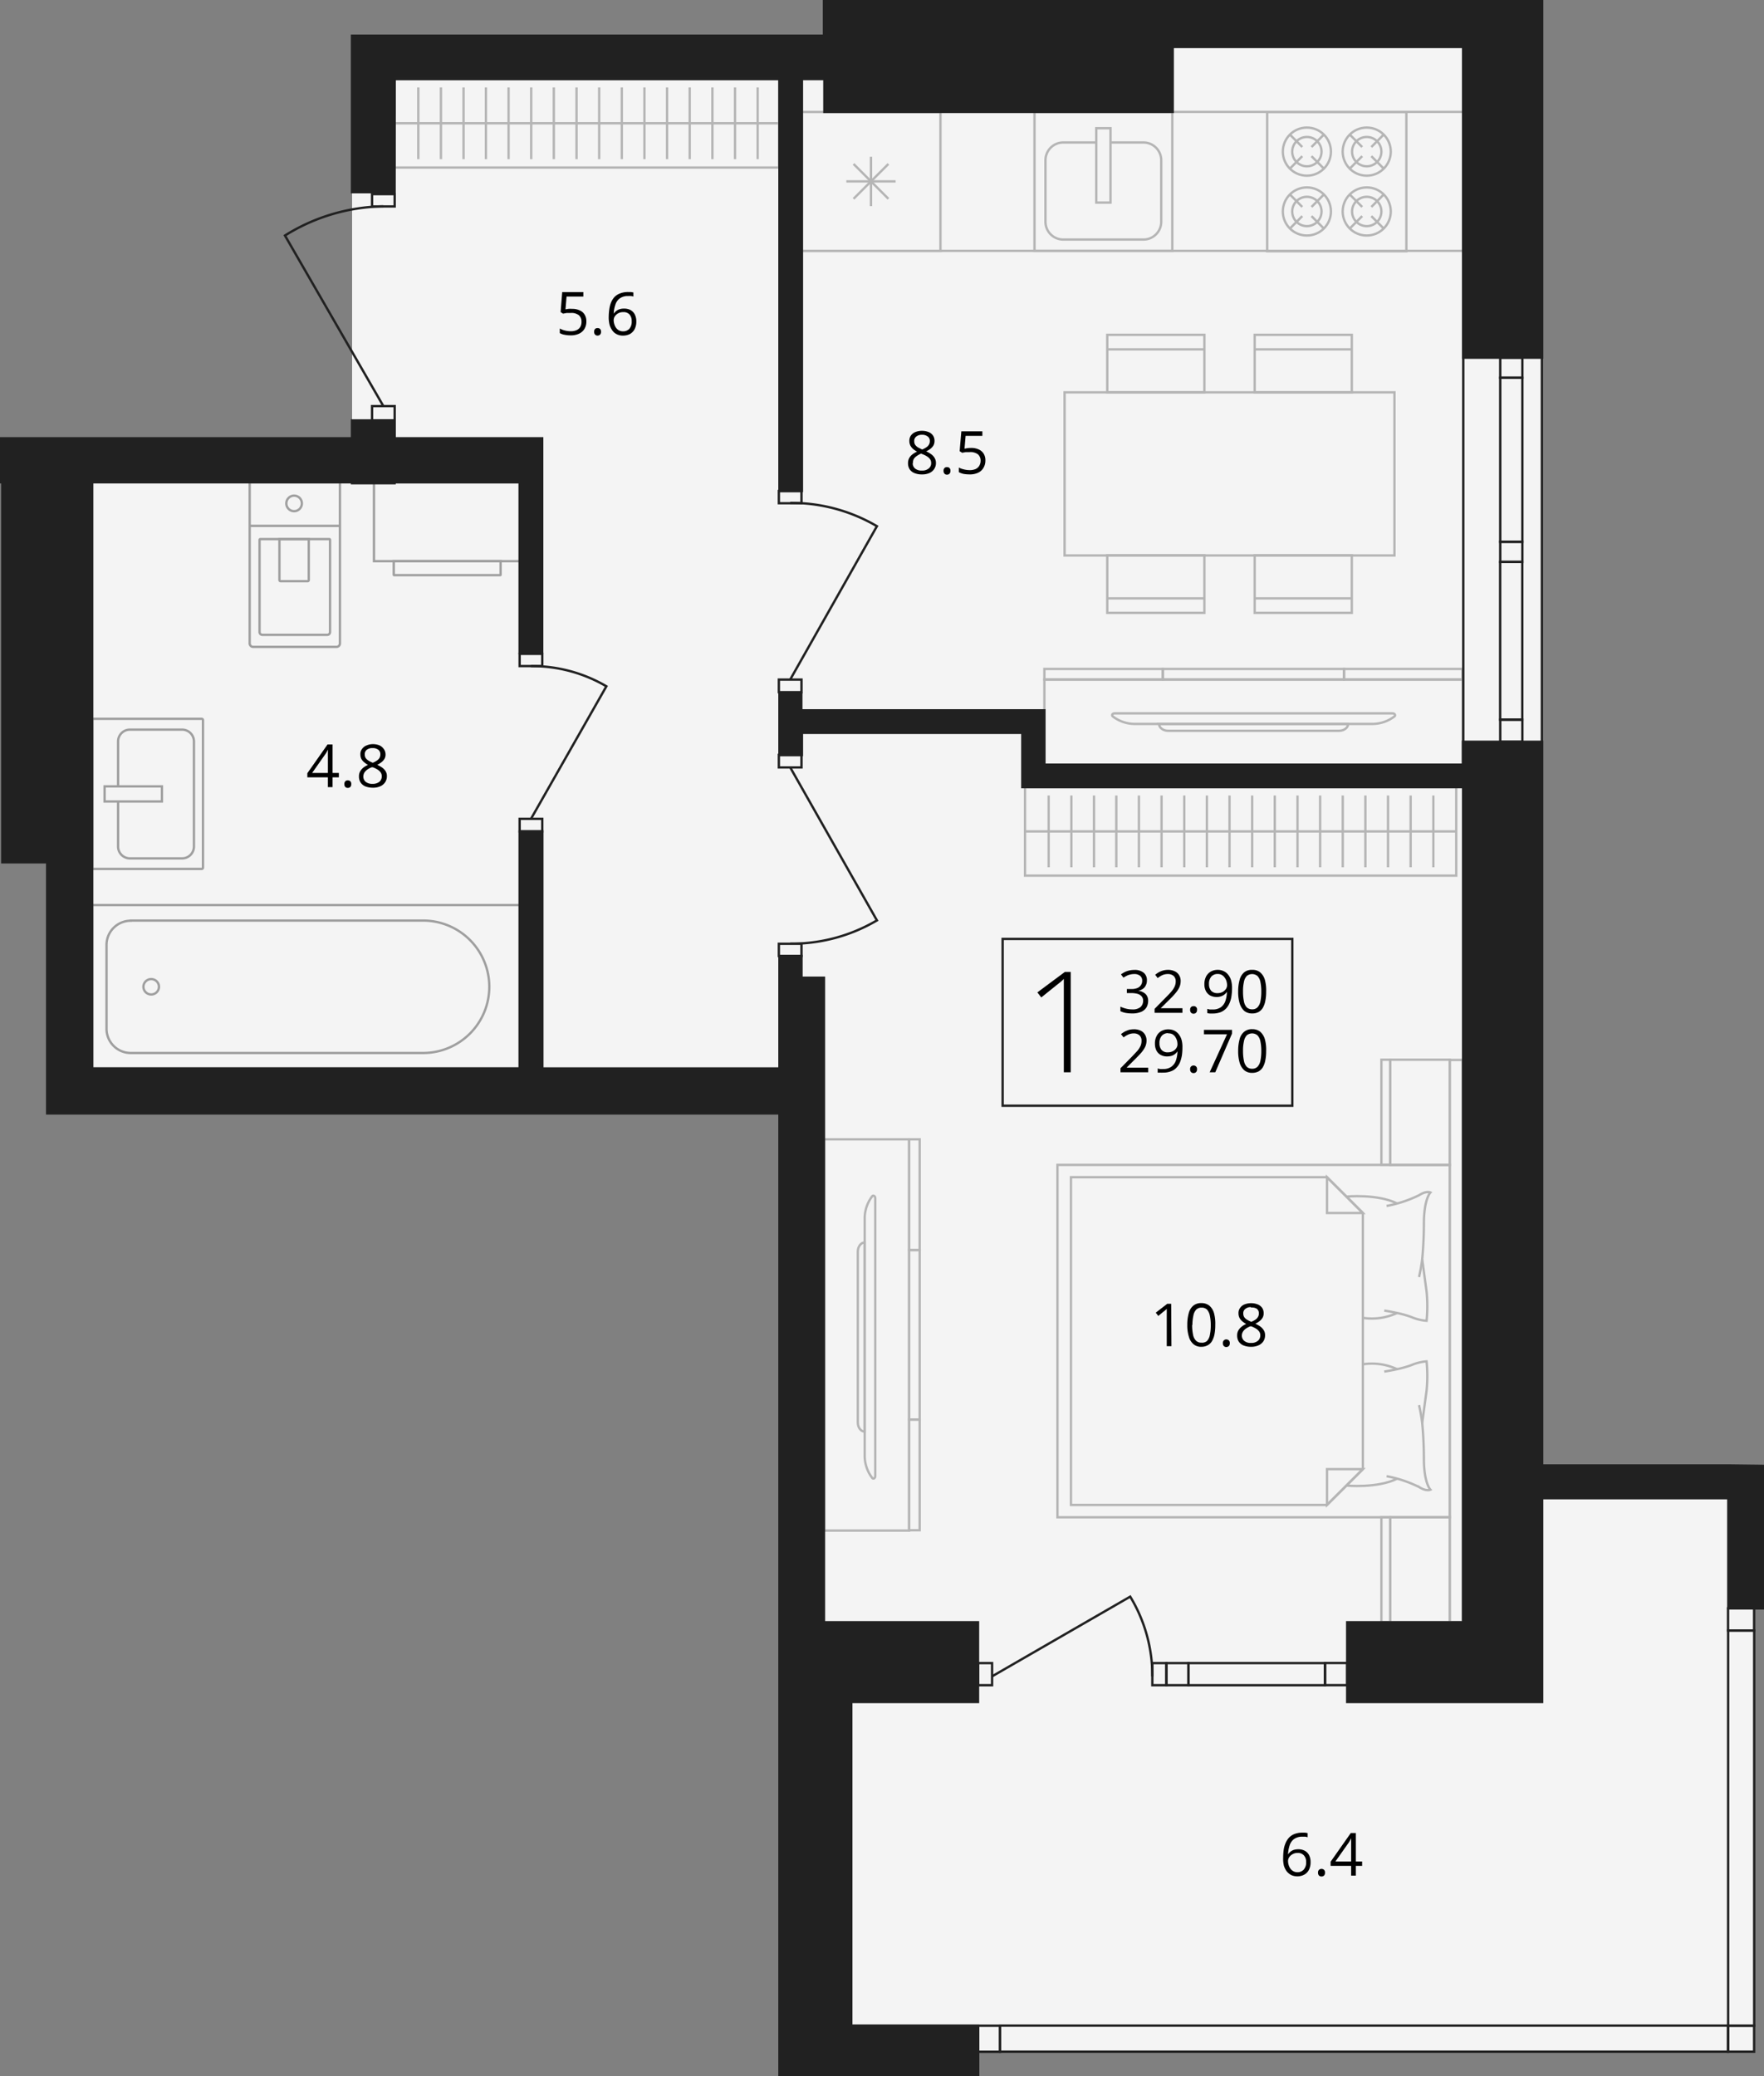 <svg xmlns="http://www.w3.org/2000/svg" viewBox="0 0 210.47 247.69"><rect x="0" y="0" width="210.47" height="247.69" fill="#808080" stroke="none"/><defs><style>.cls-1{fill:#f4f4f4;}.cls-2{fill:none;}.cls-2,.cls-3{stroke:#212121;stroke-miterlimit:10;stroke-width:0.28px;}.cls-3{fill:#212121;}.cls-4{opacity:0.3;}.cls-5{opacity:0.4;}</style></defs><g id="Layer_2" data-name="Layer 2"><g id="Layer_2-2" data-name="Layer 2"><polygon class="cls-1" points="183.97 0.14 98.31 0.14 98.31 4.26 42.01 4.26 42.01 52.29 0.27 52.29 0.27 102.88 5.63 102.88 5.63 132.84 92.95 132.84 92.95 247.55 116.66 247.55 116.66 244.79 209.3 244.79 209.3 191.89 210.33 191.89 210.33 174.84 183.97 174.84 183.97 0.14"/><path d="M110,51.4a2.13,2.13,0,0,1,.78.14,1.15,1.15,0,0,1,.53.41,1.09,1.09,0,0,1,.19.66,1.08,1.08,0,0,1-.13.54,1.5,1.5,0,0,1-.36.4,3,3,0,0,1-.5.3,3.37,3.37,0,0,1,.59.34,1.43,1.43,0,0,1,.41.44,1.17,1.17,0,0,1,.16.6,1.26,1.26,0,0,1-.21.73,1.31,1.31,0,0,1-.58.48,2.08,2.08,0,0,1-.87.16,2.28,2.28,0,0,1-.91-.16,1.2,1.2,0,0,1-.57-.46,1.3,1.3,0,0,1-.19-.73,1.23,1.23,0,0,1,.15-.61,1.36,1.36,0,0,1,.39-.44,2.85,2.85,0,0,1,.54-.32,2.55,2.55,0,0,1-.47-.31,1.42,1.42,0,0,1-.33-.41,1.25,1.25,0,0,1-.12-.56,1.08,1.08,0,0,1,.19-.65,1.26,1.26,0,0,1,.54-.41A2.11,2.11,0,0,1,110,51.4Zm-1.1,3.85a.82.82,0,0,0,.27.64,1.19,1.19,0,0,0,.83.25,1.17,1.17,0,0,0,.81-.25.79.79,0,0,0,.29-.66.76.76,0,0,0-.13-.44,1.22,1.22,0,0,0-.37-.34,2.84,2.84,0,0,0-.58-.28l-.12-.05a2.73,2.73,0,0,0-.54.3,1.06,1.06,0,0,0-.34.36A.94.94,0,0,0,108.93,55.25ZM110,51.87a1.06,1.06,0,0,0-.66.2.65.65,0,0,0-.26.56.79.79,0,0,0,.12.45,1.18,1.18,0,0,0,.35.31l.48.24a2.92,2.92,0,0,0,.47-.25.87.87,0,0,0,.32-.31.78.78,0,0,0,.12-.44.63.63,0,0,0-.26-.56A1.08,1.08,0,0,0,110,51.87Z"/><path d="M112.58,56.18a.43.43,0,0,1,.12-.35.41.41,0,0,1,.29-.1.43.43,0,0,1,.29.1.43.43,0,0,1,.12.35.44.44,0,0,1-.12.34.39.39,0,0,1-.29.11.38.38,0,0,1-.29-.11A.44.44,0,0,1,112.58,56.18Z"/><path d="M115.87,53.44a2.09,2.09,0,0,1,.9.18,1.31,1.31,0,0,1,.59.5,1.48,1.48,0,0,1,.21.81,1.68,1.68,0,0,1-.23.89,1.44,1.44,0,0,1-.64.58,2.29,2.29,0,0,1-1,.2,4.23,4.23,0,0,1-.73-.06,2.12,2.12,0,0,1-.57-.21v-.55A2.28,2.28,0,0,0,115,56a2.92,2.92,0,0,0,.7.09,1.79,1.79,0,0,0,.68-.12,1,1,0,0,0,.44-.37A1.14,1.14,0,0,0,117,55a1,1,0,0,0-.31-.79,1.49,1.49,0,0,0-1-.27l-.47,0-.42.08-.3-.19.2-2.37h2.51V52h-2l-.13,1.53.34-.06A3.38,3.38,0,0,1,115.87,53.44Z"/><path d="M139.77,160.61h-.56v-3.94a2.44,2.44,0,0,0,0-.27c0-.08,0-.16,0-.25a1.7,1.7,0,0,1-.2.19l-.24.19-.57.47-.3-.39,1.37-1.06h.47Z"/><path d="M145,158.07a6,6,0,0,1-.09,1.1,2.61,2.61,0,0,1-.3.83,1.31,1.31,0,0,1-.52.5,1.5,1.5,0,0,1-.76.18,1.36,1.36,0,0,1-.93-.31,1.77,1.77,0,0,1-.55-.89,4.5,4.5,0,0,1-.19-1.41,5.13,5.13,0,0,1,.17-1.39,1.74,1.74,0,0,1,.53-.89,1.44,1.44,0,0,1,1-.32,1.46,1.46,0,0,1,.94.31,1.86,1.86,0,0,1,.55.89A4.81,4.81,0,0,1,145,158.07Zm-2.76,0a5.5,5.5,0,0,0,.11,1.18,1.36,1.36,0,0,0,.35.7.85.85,0,0,0,.63.24A.89.89,0,0,0,144,160a1.39,1.39,0,0,0,.35-.71,5.44,5.44,0,0,0,.11-1.18,5.37,5.37,0,0,0-.11-1.16,1.52,1.52,0,0,0-.34-.71.91.91,0,0,0-.64-.23.9.9,0,0,0-.64.23,1.43,1.43,0,0,0-.34.71A5.37,5.37,0,0,0,142.27,158.07Z"/><path d="M145.91,160.25a.41.41,0,0,1,.12-.34.39.39,0,0,1,.28-.11.44.44,0,0,1,.3.11.41.41,0,0,1,.12.34.45.45,0,0,1-.12.35.44.44,0,0,1-.3.11.39.39,0,0,1-.28-.11A.45.45,0,0,1,145.91,160.25Z"/><path d="M149.27,155.48a2.09,2.09,0,0,1,.78.14,1.21,1.21,0,0,1,.53.4,1.09,1.09,0,0,1,.19.66,1,1,0,0,1-.13.54,1.37,1.37,0,0,1-.36.4,2.48,2.48,0,0,1-.5.31,3.64,3.64,0,0,1,.59.33,1.69,1.69,0,0,1,.41.44,1.08,1.08,0,0,1,.16.6,1.29,1.29,0,0,1-.21.74,1.36,1.36,0,0,1-.58.47,2.06,2.06,0,0,1-.86.17,2.3,2.3,0,0,1-.92-.16,1.26,1.26,0,0,1-.57-.46,1.35,1.35,0,0,1-.19-.73,1.17,1.17,0,0,1,.15-.61,1.49,1.49,0,0,1,.39-.44,2.08,2.08,0,0,1,.54-.32,3.08,3.08,0,0,1-.46-.31,1.37,1.37,0,0,1-.34-.42,1.2,1.2,0,0,1-.12-.55,1,1,0,0,1,.2-.65,1.15,1.15,0,0,1,.53-.41A2.11,2.11,0,0,1,149.27,155.48Zm-1.1,3.85a.81.81,0,0,0,.28.64,1.15,1.15,0,0,0,.82.25,1.17,1.17,0,0,0,.81-.25.82.82,0,0,0,.29-.66.72.72,0,0,0-.13-.44,1.25,1.25,0,0,0-.37-.35,3.79,3.79,0,0,0-.57-.28l-.13,0a2.72,2.72,0,0,0-.54.29,1.18,1.18,0,0,0-.34.37A.89.89,0,0,0,148.17,159.33Zm1.09-3.38a1,1,0,0,0-.66.2.63.63,0,0,0-.26.56.78.78,0,0,0,.12.44,1.06,1.06,0,0,0,.35.31,2.79,2.79,0,0,0,.49.24,2.48,2.48,0,0,0,.46-.24.89.89,0,0,0,.32-.32.78.78,0,0,0,.12-.44.66.66,0,0,0-.25-.56A1.13,1.13,0,0,0,149.26,156Z"/><path d="M153.1,221.62a6.69,6.69,0,0,1,.06-.9,3,3,0,0,1,.22-.81,2.23,2.23,0,0,1,.41-.66,1.82,1.82,0,0,1,.66-.44,2.4,2.4,0,0,1,.94-.16h.34l.29.05v.5a1.77,1.77,0,0,0-.29-.07l-.33,0a1.66,1.66,0,0,0-1,.28,1.49,1.49,0,0,0-.53.76,3.92,3.92,0,0,0-.19,1.08h0a1.14,1.14,0,0,1,.27-.31,1.31,1.31,0,0,1,.4-.23,1.89,1.89,0,0,1,.56-.08,1.59,1.59,0,0,1,.77.18,1.22,1.22,0,0,1,.51.52,1.78,1.78,0,0,1,.18.83,2,2,0,0,1-.19.91,1.34,1.34,0,0,1-.55.58,1.69,1.69,0,0,1-.86.21,1.72,1.72,0,0,1-.68-.14,1.79,1.79,0,0,1-.54-.42,2.2,2.2,0,0,1-.36-.7A3.52,3.52,0,0,1,153.1,221.62Zm1.7,1.75a1,1,0,0,0,.75-.31,1.27,1.27,0,0,0,.29-.91,1.13,1.13,0,0,0-.26-.78.94.94,0,0,0-.76-.3,1.16,1.16,0,0,0-.6.15,1.07,1.07,0,0,0-.4.36.82.82,0,0,0-.14.44,1.58,1.58,0,0,0,.07.47,1.4,1.4,0,0,0,.2.43,1.06,1.06,0,0,0,.35.32A1,1,0,0,0,154.8,223.37Z"/><path d="M157.26,223.42a.41.41,0,0,1,.12-.34.44.44,0,0,1,.29-.11.44.44,0,0,1,.3.11.41.41,0,0,1,.12.34.45.45,0,0,1-.12.35.44.44,0,0,1-.3.11.44.44,0,0,1-.29-.11A.45.45,0,0,1,157.26,223.42Z"/><path d="M162.52,222.61h-.75v1.17h-.56v-1.17h-2.45v-.49l2.41-3.43h.6v3.4h.75Zm-1.31-.52v-2c0-.1,0-.2,0-.29s0-.17,0-.25v-.24h0a2.7,2.7,0,0,1-.15.29,1.89,1.89,0,0,1-.17.28l-1.56,2.21Z"/><path d="M40.43,92.74h-.75v1.17h-.56V92.74H36.67v-.49l2.41-3.43h.6v3.4h.75Zm-1.31-.52v-2a2.71,2.71,0,0,1,0-.29c0-.09,0-.17,0-.25a1.93,1.93,0,0,0,0-.24h0a2.7,2.7,0,0,1-.15.29,1.78,1.78,0,0,1-.17.27l-1.56,2.22Z"/><path d="M41.09,93.55a.45.45,0,0,1,.12-.35.43.43,0,0,1,.28-.1.49.49,0,0,1,.3.1.45.45,0,0,1,.12.35.46.46,0,0,1-.12.35.44.44,0,0,1-.3.1.39.39,0,0,1-.28-.1A.46.46,0,0,1,41.09,93.55Z"/><path d="M44.45,88.78a2.09,2.09,0,0,1,.78.13,1.22,1.22,0,0,1,.53.41A1.09,1.09,0,0,1,46,90a1,1,0,0,1-.13.54,1.37,1.37,0,0,1-.36.4,3,3,0,0,1-.5.31,3.64,3.64,0,0,1,.59.33A1.55,1.55,0,0,1,46,92a1.08,1.08,0,0,1,.16.6,1.26,1.26,0,0,1-.21.73,1.31,1.31,0,0,1-.58.48,2.06,2.06,0,0,1-.86.17,2.49,2.49,0,0,1-.92-.16,1.27,1.27,0,0,1-.57-.47,1.3,1.3,0,0,1-.19-.73,1.16,1.16,0,0,1,.15-.6,1.53,1.53,0,0,1,.39-.45,2.38,2.38,0,0,1,.54-.31,2.67,2.67,0,0,1-.46-.32,1.23,1.23,0,0,1-.34-.41A1.2,1.2,0,0,1,43,90a1,1,0,0,1,.2-.65,1.15,1.15,0,0,1,.53-.41A1.92,1.92,0,0,1,44.45,88.78Zm-1.1,3.85a.84.84,0,0,0,.27.64,1.25,1.25,0,0,0,.83.25,1.27,1.27,0,0,0,.82-.25.84.84,0,0,0,.28-.66.77.77,0,0,0-.13-.45,1.22,1.22,0,0,0-.37-.34,3,3,0,0,0-.57-.28l-.13,0a2.29,2.29,0,0,0-.54.29,1.27,1.27,0,0,0-.34.36A1,1,0,0,0,43.35,92.63Zm1.1-3.38a1.07,1.07,0,0,0-.67.19.65.65,0,0,0-.26.56.79.79,0,0,0,.12.45,1.18,1.18,0,0,0,.35.31,2.79,2.79,0,0,0,.49.24,2.48,2.48,0,0,0,.46-.24,1.12,1.12,0,0,0,.33-.32.87.87,0,0,0,.11-.44.65.65,0,0,0-.26-.56A1.07,1.07,0,0,0,44.45,89.25Z"/><path d="M68.27,36.85a2,2,0,0,1,.89.18,1.22,1.22,0,0,1,.59.5,1.48,1.48,0,0,1,.21.81,1.7,1.7,0,0,1-.22.89,1.47,1.47,0,0,1-.65.58,2.25,2.25,0,0,1-1,.2,3.35,3.35,0,0,1-.73-.07,1.66,1.66,0,0,1-.57-.2v-.55a2.28,2.28,0,0,0,.61.24,2.86,2.86,0,0,0,.7.09,1.74,1.74,0,0,0,.67-.12,1,1,0,0,0,.45-.37,1.15,1.15,0,0,0,.16-.64,1,1,0,0,0-.31-.78,1.45,1.45,0,0,0-1-.27l-.47,0-.42.08-.29-.19.19-2.38h2.52v.53h-2l-.13,1.53.34-.06A3.28,3.28,0,0,1,68.27,36.85Z"/><path d="M70.89,39.58a.43.43,0,0,1,.12-.34.4.4,0,0,1,.28-.1.44.44,0,0,1,.3.1.43.43,0,0,1,.12.34.45.45,0,0,1-.12.35.44.44,0,0,1-.3.11.41.41,0,0,1-.28-.11A.45.45,0,0,1,70.89,39.58Z"/><path d="M72.63,37.78a6.54,6.54,0,0,1,.07-.89,3.44,3.44,0,0,1,.21-.81,2.25,2.25,0,0,1,.42-.66A1.84,1.84,0,0,1,74,35a2.6,2.6,0,0,1,.94-.16l.33,0,.3.05v.49a1.14,1.14,0,0,0-.29-.06,1.83,1.83,0,0,0-.33,0,1.6,1.6,0,0,0-1,.28,1.45,1.45,0,0,0-.53.76,3.52,3.52,0,0,0-.19,1.07h0a1.31,1.31,0,0,1,.27-.31,1.29,1.29,0,0,1,.4-.22,1.61,1.61,0,0,1,.56-.08,1.59,1.59,0,0,1,.77.17,1.24,1.24,0,0,1,.51.53,1.76,1.76,0,0,1,.18.83,1.93,1.93,0,0,1-.19.9,1.42,1.42,0,0,1-.55.59,1.79,1.79,0,0,1-.86.2,1.56,1.56,0,0,1-.68-.14,1.37,1.37,0,0,1-.54-.42,2.2,2.2,0,0,1-.36-.7A3.5,3.5,0,0,1,72.63,37.78Zm1.71,1.75a1,1,0,0,0,.75-.3,1.29,1.29,0,0,0,.28-.91,1.15,1.15,0,0,0-.25-.79.93.93,0,0,0-.76-.29,1.16,1.16,0,0,0-1,.5.88.88,0,0,0-.14.45,1.51,1.51,0,0,0,.07.46,1.46,1.46,0,0,0,.2.44,1.07,1.07,0,0,0,.35.32A1,1,0,0,0,74.34,39.53Z"/><path d="M136.84,117a1.18,1.18,0,0,1-.14.58,1,1,0,0,1-.36.41,1.4,1.4,0,0,1-.56.22v0a1.45,1.45,0,0,1,.91.39,1.11,1.11,0,0,1,.3.81,1.56,1.56,0,0,1-.2.78,1.39,1.39,0,0,1-.63.53,2.66,2.66,0,0,1-1.09.19,4.27,4.27,0,0,1-.74-.06,2.36,2.36,0,0,1-.65-.21v-.54a3.64,3.64,0,0,0,.68.24,3.08,3.08,0,0,0,.72.09,1.46,1.46,0,0,0,1-.28,1,1,0,0,0,.31-.75.77.77,0,0,0-.18-.53,1,1,0,0,0-.49-.3,2.86,2.86,0,0,0-.77-.09h-.5V118H135a1.86,1.86,0,0,0,.7-.12.94.94,0,0,0,.43-.35.89.89,0,0,0,.15-.52.72.72,0,0,0-.25-.59,1.06,1.06,0,0,0-.7-.21,1.88,1.88,0,0,0-.49.06,1.44,1.44,0,0,0-.41.15,3.84,3.84,0,0,0-.39.22l-.29-.39a2.66,2.66,0,0,1,.67-.37,2.59,2.59,0,0,1,.91-.16,1.66,1.66,0,0,1,1.16.36A1.14,1.14,0,0,1,136.84,117Z"/><path d="M141.08,120.84h-3.32v-.48l1.35-1.37c.25-.25.47-.48.64-.68a2.51,2.51,0,0,0,.39-.59,1.46,1.46,0,0,0,.14-.63.85.85,0,0,0-.26-.66,1,1,0,0,0-.67-.22,1.59,1.59,0,0,0-.64.12,2.87,2.87,0,0,0-.58.36l-.3-.39a2.55,2.55,0,0,1,.43-.3,2.28,2.28,0,0,1,.51-.21,2.2,2.2,0,0,1,.58-.08,1.86,1.86,0,0,1,.81.17,1.16,1.16,0,0,1,.52.46,1.29,1.29,0,0,1,.19.72,1.86,1.86,0,0,1-.16.74,3.08,3.08,0,0,1-.45.68,8.56,8.56,0,0,1-.67.72l-1.1,1.09v0h2.59Z"/><path d="M142,120.48a.43.43,0,0,1,.12-.34.41.41,0,0,1,.29-.1.38.38,0,0,1,.41.44.45.45,0,0,1-.12.35.39.39,0,0,1-.29.11.38.38,0,0,1-.29-.11A.45.45,0,0,1,142,120.48Z"/><path d="M147,117.94a6.56,6.56,0,0,1-.07.9,3,3,0,0,1-.22.81,2.23,2.23,0,0,1-.41.66,1.93,1.93,0,0,1-.66.45,2.7,2.7,0,0,1-.95.16l-.34,0a1.13,1.13,0,0,1-.31-.06v-.49l.3.07.34,0a1.65,1.65,0,0,0,1-.28,1.54,1.54,0,0,0,.53-.75,3.59,3.59,0,0,0,.18-1.08h0a1.27,1.27,0,0,1-.27.3,1.25,1.25,0,0,1-.41.23,1.51,1.51,0,0,1-.55.09,1.68,1.68,0,0,1-.77-.18,1.3,1.3,0,0,1-.51-.53,1.74,1.74,0,0,1-.18-.82,2,2,0,0,1,.2-.91,1.45,1.45,0,0,1,.56-.59,1.65,1.65,0,0,1,.85-.21,1.54,1.54,0,0,1,.68.15,1.37,1.37,0,0,1,.54.42,1.86,1.86,0,0,1,.36.7A3.38,3.38,0,0,1,147,117.94Zm-1.71-1.74a1,1,0,0,0-.75.3,1.27,1.27,0,0,0-.29.91,1.2,1.2,0,0,0,.25.79,1,1,0,0,0,.76.29,1.31,1.31,0,0,0,.61-.14,1.16,1.16,0,0,0,.4-.36.85.85,0,0,0,.14-.45,1.9,1.9,0,0,0-.07-.46,1.32,1.32,0,0,0-.21-.43,1.1,1.1,0,0,0-.35-.33A1,1,0,0,0,145.29,116.2Z"/><path d="M151.07,118.31a5.22,5.22,0,0,1-.1,1.1,2.64,2.64,0,0,1-.29.82,1.41,1.41,0,0,1-.52.51,1.52,1.52,0,0,1-.76.17,1.45,1.45,0,0,1-.94-.3,2,2,0,0,1-.55-.9,4.72,4.72,0,0,1-.18-1.4,5.08,5.08,0,0,1,.17-1.39,1.75,1.75,0,0,1,.53-.9,1.43,1.43,0,0,1,1-.31,1.4,1.4,0,0,1,.94.31,1.84,1.84,0,0,1,.55.89A4.76,4.76,0,0,1,151.07,118.31Zm-2.76,0a5.4,5.4,0,0,0,.11,1.17,1.39,1.39,0,0,0,.34.71.93.93,0,0,0,.64.23.85.85,0,0,0,.63-.23,1.44,1.44,0,0,0,.35-.7,5.57,5.57,0,0,0,.11-1.18,5.47,5.47,0,0,0-.11-1.17,1.4,1.4,0,0,0-.35-.7,1,1,0,0,0-1.27,0,1.39,1.39,0,0,0-.34.7A4.89,4.89,0,0,0,148.31,118.31Z"/><path d="M137,127.93h-3.31v-.48l1.35-1.37.64-.68a2.73,2.73,0,0,0,.39-.59,1.45,1.45,0,0,0,.13-.63.83.83,0,0,0-.25-.66,1,1,0,0,0-.67-.23,1.59,1.59,0,0,0-.64.13,2.8,2.8,0,0,0-.58.35l-.31-.39a3.41,3.41,0,0,1,.44-.3,3.89,3.89,0,0,1,.51-.21,2.63,2.63,0,0,1,.58-.07,1.86,1.86,0,0,1,.81.16,1.19,1.19,0,0,1,.52.47,1.37,1.37,0,0,1,.19.71,1.87,1.87,0,0,1-.16.75,3.33,3.33,0,0,1-.45.68c-.19.22-.42.46-.67.71l-1.1,1.1v0H137Z"/><path d="M141.08,125a6.54,6.54,0,0,1-.06.89,4.11,4.11,0,0,1-.22.82,2.06,2.06,0,0,1-.42.66,1.63,1.63,0,0,1-.66.44,2.43,2.43,0,0,1-.94.16,2.06,2.06,0,0,1-.34,0,1.82,1.82,0,0,1-.31,0v-.5a1.11,1.11,0,0,0,.3.07,2,2,0,0,0,.34,0,1.6,1.6,0,0,0,1-.28,1.52,1.52,0,0,0,.54-.76,3.58,3.58,0,0,0,.18-1.07h0a1.27,1.27,0,0,1-.27.3,1.25,1.25,0,0,1-.41.23,1.84,1.84,0,0,1-.56.08,1.53,1.53,0,0,1-.76-.18,1.22,1.22,0,0,1-.51-.52,1.76,1.76,0,0,1-.18-.83,1.81,1.81,0,0,1,.2-.9,1.37,1.37,0,0,1,.55-.59,1.67,1.67,0,0,1,.85-.21,1.74,1.74,0,0,1,.69.14,1.58,1.58,0,0,1,.54.43,2,2,0,0,1,.35.69A3.16,3.16,0,0,1,141.08,125Zm-1.71-1.74a1,1,0,0,0-.74.3,1.27,1.27,0,0,0-.29.91,1.17,1.17,0,0,0,.25.79.93.93,0,0,0,.75.29,1.28,1.28,0,0,0,.61-.14,1.09,1.09,0,0,0,.4-.36.79.79,0,0,0,.14-.45,1.82,1.82,0,0,0-.06-.46,1.78,1.78,0,0,0-.21-.44,1.07,1.07,0,0,0-.35-.32A1,1,0,0,0,139.37,123.29Z"/><path d="M142,127.57a.41.41,0,0,1,.12-.34.42.42,0,0,1,.29-.11.44.44,0,0,1,.29.11.41.41,0,0,1,.12.34.45.45,0,0,1-.12.35.44.44,0,0,1-.29.11.42.42,0,0,1-.29-.11A.45.45,0,0,1,142,127.57Z"/><path d="M144.33,127.93l2.07-4.53h-2.75v-.53H147v.44L145,127.93Z"/><path d="M151.07,125.39a5.39,5.39,0,0,1-.1,1.11,2.64,2.64,0,0,1-.29.82,1.41,1.41,0,0,1-.52.51,1.64,1.64,0,0,1-.76.17,1.4,1.4,0,0,1-.94-.31,1.91,1.91,0,0,1-.55-.89,4.83,4.83,0,0,1-.18-1.41,5.18,5.18,0,0,1,.17-1.39,1.68,1.68,0,0,1,.53-.89,1.44,1.44,0,0,1,1-.32,1.46,1.46,0,0,1,.94.31,1.92,1.92,0,0,1,.55.9A4.69,4.69,0,0,1,151.07,125.39Zm-2.76,0a5.44,5.44,0,0,0,.11,1.18,1.43,1.43,0,0,0,.34.71.93.93,0,0,0,.64.23.89.89,0,0,0,.63-.23,1.48,1.48,0,0,0,.35-.71,5.44,5.44,0,0,0,.11-1.18,5.37,5.37,0,0,0-.11-1.16,1.44,1.44,0,0,0-.35-.71,1,1,0,0,0-1.27,0,1.43,1.43,0,0,0-.34.71A4.8,4.8,0,0,0,148.31,125.39Z"/><path d="M127.75,127.93h-.82V118c0-.24,0-.46,0-.65s0-.38,0-.56a4.86,4.86,0,0,1-.42.39l-.53.42L124.24,119l-.47-.6,3.28-2.44h.7Z"/><rect class="cls-2" x="119.63" y="112.02" width="34.56" height="19.9"/><path class="cls-3" d="M98.31,193.55v-76.9H95.63v-2.6H93v13.43H64.71V99.2H62v28.28H11V57.54H42v.11h5.08v-.11H62V77.93h2.69V52.29H47.09V50.16H42v2.13H.14v5.25H.27v45.34H5.63v24.6h0v5.36H93V247.55h23.71v-5.88H101.57V203.06h15.12v-9.51H98.31Zm107.87-18.71H184V88.5h-9.45v2.73H124.61V84.75h-29v-2H93v7.33h2.68V87.43h26.3v6.48h52.59v99.64H160.74v9.51H184V178.74h22.21v13.15h4.15v-17ZM47.09,9.43H93V58.58h2.68V9.43h2.68v3.92h41.56V5.6h34.65V42.67H184V.14H98.31V4.26H42V22.93h5.08Z"/><rect class="cls-2" x="178.99" y="42.67" width="2.64" height="2.4" transform="translate(360.63 87.74) rotate(-180)"/><rect class="cls-2" x="178.99" y="64.64" width="2.64" height="2.4" transform="translate(360.63 131.68) rotate(-180)"/><rect class="cls-2" x="178.99" y="85.86" width="2.64" height="2.64" transform="translate(360.63 174.36) rotate(-180)"/><rect class="cls-2" x="170.53" y="53.53" width="19.57" height="2.64" transform="translate(235.17 -125.46) rotate(90)"/><rect class="cls-2" x="170.9" y="75.13" width="18.82" height="2.64" transform="translate(256.76 -103.86) rotate(90)"/><line class="cls-2" x1="183.97" y1="42.67" x2="183.97" y2="88.5"/><line class="cls-2" x1="174.59" y1="88.5" x2="174.59" y2="42.67"/><rect class="cls-2" x="116.43" y="241.9" width="3.11" height="2.66" transform="translate(-125.24 361.22) rotate(-90)"/><rect class="cls-2" x="119.32" y="241.67" width="86.87" height="3.11"/><rect class="cls-2" x="206.18" y="191.89" width="3.11" height="2.64"/><rect class="cls-2" x="206.18" y="241.67" width="3.11" height="3.11"/><rect class="cls-2" x="184.17" y="216.54" width="47.15" height="3.11" transform="translate(425.84 10.36) rotate(90)"/><g class="cls-4"><rect class="cls-2" x="151.2" y="13.35" width="16.61" height="16.61" transform="translate(319 43.32) rotate(180)"/><circle class="cls-2" cx="155.93" cy="25.23" r="2.87"/><circle class="cls-2" cx="155.93" cy="25.23" r="1.75"/><line class="cls-2" x1="153.9" y1="27.27" x2="155.38" y2="25.78"/><line class="cls-2" x1="156.48" y1="24.69" x2="157.96" y2="23.2"/><line class="cls-2" x1="153.9" y1="23.2" x2="155.38" y2="24.69"/><line class="cls-2" x1="156.48" y1="25.78" x2="157.96" y2="27.27"/><circle class="cls-2" cx="163.07" cy="25.23" r="2.87"/><circle class="cls-2" cx="163.07" cy="25.23" r="1.75"/><line class="cls-2" x1="161.04" y1="27.27" x2="162.53" y2="25.78"/><line class="cls-2" x1="163.62" y1="24.69" x2="165.1" y2="23.2"/><line class="cls-2" x1="161.04" y1="23.2" x2="162.53" y2="24.69"/><line class="cls-2" x1="163.62" y1="25.78" x2="165.1" y2="27.27"/><circle class="cls-2" cx="155.93" cy="18.09" r="2.87"/><circle class="cls-2" cx="155.93" cy="18.09" r="1.75"/><line class="cls-2" x1="153.9" y1="20.12" x2="155.38" y2="18.63"/><line class="cls-2" x1="156.48" y1="17.54" x2="157.96" y2="16.05"/><line class="cls-2" x1="153.9" y1="16.05" x2="155.38" y2="17.54"/><line class="cls-2" x1="156.48" y1="18.63" x2="157.96" y2="20.12"/><circle class="cls-2" cx="163.07" cy="18.09" r="2.87"/><circle class="cls-2" cx="163.07" cy="18.09" r="1.75"/><line class="cls-2" x1="161.04" y1="20.12" x2="162.53" y2="18.63"/><line class="cls-2" x1="163.62" y1="17.54" x2="165.1" y2="16.05"/><line class="cls-2" x1="161.04" y1="16.05" x2="162.53" y2="17.54"/><line class="cls-2" x1="163.62" y1="18.63" x2="165.1" y2="20.12"/><rect class="cls-2" x="123.43" y="13.35" width="16.44" height="16.58"/><path class="cls-2" d="M130.8,17h-3.94a2.12,2.12,0,0,0-2.12,2.13v7.32a2.12,2.12,0,0,0,2.12,2.13h9.57a2.12,2.12,0,0,0,2.12-2.13V19.15A2.12,2.12,0,0,0,136.43,17h-3.94"/><rect class="cls-2" x="130.8" y="15.3" width="1.7" height="8.87"/><rect class="cls-2" x="95.63" y="13.35" width="16.58" height="16.58" transform="translate(207.84 43.29) rotate(180)"/><line class="cls-2" x1="106.86" y1="21.64" x2="100.98" y2="21.64"/><line class="cls-2" x1="103.92" y1="24.59" x2="103.92" y2="18.7"/><line class="cls-2" x1="106" y1="23.72" x2="101.84" y2="19.56"/><line class="cls-2" x1="101.84" y1="23.72" x2="106" y2="19.56"/><line class="cls-2" x1="174.52" y1="29.93" x2="95.63" y2="29.93"/><line class="cls-2" x1="139.87" y1="13.35" x2="174.52" y2="13.35"/></g><g class="cls-5"><circle class="cls-2" cx="35.09" cy="60.06" r="0.93"/><path class="cls-2" d="M40.56,76.76V57.54s0,0-.08,0H29.87s-.08,0-.08,0V76.76a.42.42,0,0,0,.42.42h9.93A.42.42,0,0,0,40.56,76.76Z"/><path class="cls-2" d="M29.57,65.81h11a.33.33,0,0,1,.33.33v7.75a.33.33,0,0,1-.33.33h-11a.09.09,0,0,1-.09-.09V65.9A.09.09,0,0,1,29.57,65.81Z" transform="matrix(0, 1, -1, 0, 105.19, 34.84)"/><line class="cls-2" x1="29.79" y1="62.74" x2="40.56" y2="62.74"/><path class="cls-2" d="M32.58,65.08h4.88a.14.14,0,0,1,.14.14v3.22a.14.14,0,0,1-.14.14H32.58a0,0,0,0,1,0,0v-3.5A0,0,0,0,1,32.58,65.08Z" transform="matrix(0, 1, -1, 0, 101.92, 31.74)"/></g><g class="cls-5"><path class="cls-2" d="M11,85.76H24.06a.16.16,0,0,1,.16.16v17.59a.16.16,0,0,1-.16.16H11a0,0,0,0,1,0,0V85.76A0,0,0,0,1,11,85.76Z"/><path class="cls-2" d="M14.09,95.62V101a1.41,1.41,0,0,0,1.41,1.41h6.22A1.41,1.41,0,0,0,23.14,101V88.46a1.41,1.41,0,0,0-1.41-1.41H15.5a1.41,1.41,0,0,0-1.41,1.41v5.36"/><rect class="cls-2" x="12.48" y="93.82" width="6.84" height="1.8" transform="translate(31.8 189.44) rotate(-180)"/></g><g class="cls-5"><rect class="cls-2" x="48.61" y="53.54" width="9.41" height="17.41" transform="translate(-8.92 115.56) rotate(-90)"/><path class="cls-2" d="M52.57,61.41h1.62a0,0,0,0,1,0,0V74.16a0,0,0,0,1,0,0H52.57a.05.05,0,0,1-.05-.05V61.46A.05.05,0,0,1,52.57,61.41Z" transform="translate(-14.43 121.14) rotate(-90)"/></g><g class="cls-5"><rect class="cls-2" x="10.99" y="107.98" width="51.03" height="19.5"/><path class="cls-2" d="M15.6,109.83H50.48a7.9,7.9,0,0,1,7.9,7.9v0a7.9,7.9,0,0,1-7.9,7.9H15.6a2.89,2.89,0,0,1-2.89-2.89v-10a2.89,2.89,0,0,1,2.89-2.89Z"/><ellipse class="cls-2" cx="18.04" cy="117.73" rx="0.93" ry="0.92"/></g><g class="cls-4"><polygon class="cls-2" points="108.47 135.93 108.47 159.27 108.47 182.61 98.31 182.61 98.31 159.27 98.31 135.93 108.47 135.93"/><polygon class="cls-2" points="109.73 169.36 109.73 179.47 109.73 182.57 108.47 182.57 108.47 179.47 108.47 169.36 109.73 169.36"/><polygon class="cls-2" points="109.73 149.14 109.73 159.25 109.73 169.36 108.47 169.36 108.47 159.25 108.47 149.14 109.73 149.14"/><polygon class="cls-2" points="109.73 135.93 109.73 139.03 109.73 149.14 108.47 149.14 108.47 139.03 108.47 135.93 109.73 135.93"/><path class="cls-2" d="M104.06,142.73c.14-.18.37,0,.37.21V176.1c0,.26-.23.4-.37.22h0a4.37,4.37,0,0,1-.89-2.72V145.45a4.35,4.35,0,0,1,.89-2.72Z"/><path class="cls-2" d="M103.17,148.24V170.8h0c-.45,0-.82-.48-.82-1.09V149.34c0-.61.37-1.1.82-1.1Z"/></g><g class="cls-4"><polygon class="cls-2" points="124.61 81.07 149.57 81.07 174.53 81.07 174.53 91.23 149.57 91.23 124.61 91.23 124.61 81.07"/><polygon class="cls-2" points="160.36 79.81 171.17 79.81 174.49 79.81 174.49 81.07 171.17 81.07 160.36 81.07 160.36 79.81"/><polygon class="cls-2" points="138.74 79.81 149.55 79.81 160.36 79.81 160.36 81.07 149.55 81.07 138.74 81.07 138.74 79.81"/><polygon class="cls-2" points="124.61 79.81 127.93 79.81 138.74 79.81 138.74 81.07 127.93 81.07 124.61 81.07 124.61 79.81"/><path class="cls-2" d="M132.78,85.48c-.18-.14-.05-.37.21-.37h33.16c.26,0,.4.23.22.37h0a4.38,4.38,0,0,1-2.73.89H135.5a4.35,4.35,0,0,1-2.72-.89Z"/><path class="cls-2" d="M138.29,86.37h22.56c0,.45-.49.82-1.09.82H139.38c-.6,0-1.09-.37-1.09-.82Z"/></g><g class="cls-4"><polygon class="cls-2" points="172.98 181.02 172.98 160 172.98 138.98 126.17 138.98 126.17 160 126.17 181.02 172.98 181.02"/><polygon class="cls-2" points="158.33 179.55 162.61 175.28 162.61 144.72 158.33 140.45 127.78 140.45 127.78 179.55 158.33 179.55"/><polygon class="cls-2" points="162.61 175.28 158.33 175.28 158.33 179.55 162.61 175.28"/><path class="cls-2" d="M169.31,167.64a20.62,20.62,0,0,1,.38,2.14c.1,1.05.2,2.6.2,4.24,0,2.94.78,3.71.78,3.71s-.46.25-1.34-.31a14.83,14.83,0,0,0-3.89-1.3"/><path class="cls-2" d="M160.64,177.24s3.7.35,6.05-.82"/><path class="cls-2" d="M169.69,169.78s.31-2.35.52-3.86a17.48,17.48,0,0,0,0-3.5,5.82,5.82,0,0,0-1.82.45,12.9,12.9,0,0,1-1.88.52c-.74.16-1.35.25-1.35.25"/><path class="cls-2" d="M162.61,162.77a7.13,7.13,0,0,1,4.08.58"/><polygon class="cls-2" points="162.61 144.72 158.33 144.72 158.33 140.45 162.61 144.72"/><path class="cls-2" d="M169.31,152.36a20.62,20.62,0,0,0,.38-2.14c.1-1.05.2-2.6.2-4.24,0-2.94.78-3.71.78-3.71s-.46-.24-1.34.32a15.16,15.16,0,0,1-3.89,1.29"/><path class="cls-2" d="M160.64,142.76s3.7-.35,6.05.82"/><path class="cls-2" d="M169.69,150.22s.31,2.35.52,3.86a17.46,17.46,0,0,1,0,3.5,5.82,5.82,0,0,1-1.82-.45,12.9,12.9,0,0,0-1.88-.52c-.74-.16-1.35-.25-1.35-.25"/><path class="cls-2" d="M162.61,157.23a7.13,7.13,0,0,0,4.08-.58"/><rect class="cls-2" x="140.21" y="159.23" width="67.09" height="1.55" transform="translate(333.75 -13.75) rotate(90)"/><polygon class="cls-2" points="165.88 126.43 165.88 132.21 165.88 138.98 172.98 138.98 172.98 132.21 172.98 126.43 165.88 126.43"/><polygon class="cls-2" points="164.82 126.43 164.82 132.19 164.82 138.96 165.88 138.96 165.88 132.19 165.88 126.43 164.82 126.43"/><polygon class="cls-2" points="165.88 181.02 165.88 187.8 165.88 193.57 172.98 193.57 172.98 187.8 172.98 181.02 165.88 181.02"/><polygon class="cls-2" points="164.82 181.02 164.82 187.78 164.82 193.55 165.88 193.55 165.88 187.78 165.88 181.02 164.82 181.02"/></g><g class="cls-4"><polygon class="cls-2" points="173.75 93.91 122.3 93.91 122.3 104.47 173.75 104.47 173.75 99.19 173.75 93.91"/><line class="cls-2" x1="122.3" y1="99.19" x2="173.75" y2="99.19"/><line class="cls-2" x1="133.19" y1="94.91" x2="133.19" y2="103.47"/><line class="cls-2" x1="135.89" y1="94.91" x2="135.89" y2="103.47"/><line class="cls-2" x1="138.59" y1="94.91" x2="138.59" y2="103.47"/><line class="cls-2" x1="125.12" y1="94.91" x2="125.12" y2="103.47"/><line class="cls-2" x1="127.83" y1="94.91" x2="127.83" y2="103.47"/><line class="cls-2" x1="130.53" y1="94.91" x2="130.53" y2="103.47"/><line class="cls-2" x1="141.3" y1="94.91" x2="141.3" y2="103.47"/><line class="cls-2" x1="144" y1="94.91" x2="144" y2="103.47"/><line class="cls-2" x1="146.7" y1="94.91" x2="146.7" y2="103.47"/><line class="cls-2" x1="149.4" y1="94.91" x2="149.4" y2="103.47"/><line class="cls-2" x1="152.1" y1="94.91" x2="152.1" y2="103.47"/><line class="cls-2" x1="154.81" y1="94.91" x2="154.81" y2="103.47"/><line class="cls-2" x1="157.51" y1="94.91" x2="157.51" y2="103.47"/><line class="cls-2" x1="160.21" y1="94.91" x2="160.21" y2="103.47"/><line class="cls-2" x1="162.91" y1="94.91" x2="162.91" y2="103.47"/><line class="cls-2" x1="165.61" y1="94.91" x2="165.61" y2="103.47"/><line class="cls-2" x1="168.31" y1="94.91" x2="168.31" y2="103.47"/><line class="cls-2" x1="171.02" y1="94.91" x2="171.02" y2="103.47"/></g><g class="cls-4"><polygon class="cls-2" points="92.95 9.43 47.09 9.43 47.09 19.99 92.95 19.99 92.95 14.71 92.95 9.43"/><line class="cls-2" x1="47.09" y1="14.71" x2="92.95" y2="14.71"/><line class="cls-2" x1="57.98" y1="10.43" x2="57.98" y2="18.99"/><line class="cls-2" x1="60.68" y1="10.43" x2="60.68" y2="18.99"/><line class="cls-2" x1="63.38" y1="10.43" x2="63.38" y2="18.99"/><line class="cls-2" x1="49.91" y1="10.43" x2="49.91" y2="18.99"/><line class="cls-2" x1="52.61" y1="10.43" x2="52.61" y2="18.99"/><line class="cls-2" x1="55.31" y1="10.43" x2="55.31" y2="18.99"/><line class="cls-2" x1="66.08" y1="10.43" x2="66.08" y2="18.99"/><line class="cls-2" x1="68.79" y1="10.43" x2="68.79" y2="18.99"/><line class="cls-2" x1="71.49" y1="10.43" x2="71.49" y2="18.99"/><line class="cls-2" x1="74.19" y1="10.43" x2="74.19" y2="18.99"/><line class="cls-2" x1="76.89" y1="10.43" x2="76.89" y2="18.99"/><line class="cls-2" x1="79.59" y1="10.43" x2="79.59" y2="18.99"/><line class="cls-2" x1="82.29" y1="10.43" x2="82.29" y2="18.99"/><line class="cls-2" x1="85" y1="10.43" x2="85" y2="18.99"/><line class="cls-2" x1="87.7" y1="10.43" x2="87.7" y2="18.99"/><line class="cls-2" x1="90.4" y1="10.43" x2="90.4" y2="18.99"/></g><rect class="cls-2" x="139.16" y="198.42" width="2.64" height="2.64" transform="matrix(0, -1, 1, 0, -59.25, 340.22)"/><rect class="cls-2" x="158.1" y="198.42" width="2.64" height="2.64" transform="matrix(0, -1, 1, 0, -40.32, 359.15)"/><rect class="cls-2" x="141.8" y="198.42" width="16.29" height="2.64"/><rect class="cls-2" x="137.01" y="198.9" width="2.64" height="1.67" transform="translate(338.06 61.41) rotate(90)"/><rect class="cls-2" x="116.21" y="198.9" width="2.64" height="1.67" transform="translate(317.27 82.21) rotate(90)"/><path class="cls-2" d="M137.49,200a18.19,18.19,0,0,0-2.64-9.51L118.37,200"/><rect class="cls-2" x="44.39" y="23.16" width="2.7" height="1.47"/><rect class="cls-2" x="44.39" y="48.45" width="2.7" height="1.71"/><path class="cls-2" d="M45.74,24.62A22.74,22.74,0,0,0,34,28.1L45.74,48.45"/><rect class="cls-2" x="62.01" y="78.01" width="2.7" height="1.46" transform="translate(126.71 157.48) rotate(180)"/><rect class="cls-2" x="62.01" y="97.7" width="2.7" height="1.5" transform="translate(126.71 196.89) rotate(180)"/><path class="cls-2" d="M63.35,79.47a17.58,17.58,0,0,1,9,2.41l-9,15.82"/><rect class="cls-2" x="92.93" y="58.58" width="2.7" height="1.46" transform="translate(188.56 118.62) rotate(180)"/><rect class="cls-2" x="92.93" y="81.08" width="2.7" height="1.5" transform="translate(188.56 163.66) rotate(180)"/><path class="cls-2" d="M94.28,60a20.18,20.18,0,0,1,10.35,2.78L94.28,81.08"/><rect class="cls-2" x="92.93" y="112.59" width="2.7" height="1.46" transform="translate(188.56 226.65) rotate(-180)"/><rect class="cls-2" x="92.93" y="90.05" width="2.7" height="1.5" transform="translate(188.56 181.61) rotate(-180)"/><path class="cls-2" d="M94.28,112.59a20.09,20.09,0,0,0,10.35-2.78L94.28,91.55"/><g class="cls-4"><rect class="cls-2" x="127.02" y="46.81" width="39.36" height="19.46"/><rect class="cls-2" x="132.11" y="66.26" width="11.59" height="6.86"/><line class="cls-2" x1="132.11" y1="71.39" x2="143.7" y2="71.39"/><rect class="cls-2" x="149.7" y="66.26" width="11.59" height="6.86"/><line class="cls-2" x1="149.7" y1="71.39" x2="161.29" y2="71.39"/><rect class="cls-2" x="149.7" y="39.94" width="11.59" height="6.86" transform="translate(310.99 86.75) rotate(180)"/><line class="cls-2" x1="161.29" y1="41.68" x2="149.7" y2="41.68"/><rect class="cls-2" x="132.11" y="39.94" width="11.59" height="6.86" transform="translate(275.81 86.75) rotate(180)"/><line class="cls-2" x1="143.7" y1="41.68" x2="132.11" y2="41.68"/></g></g></g></svg>